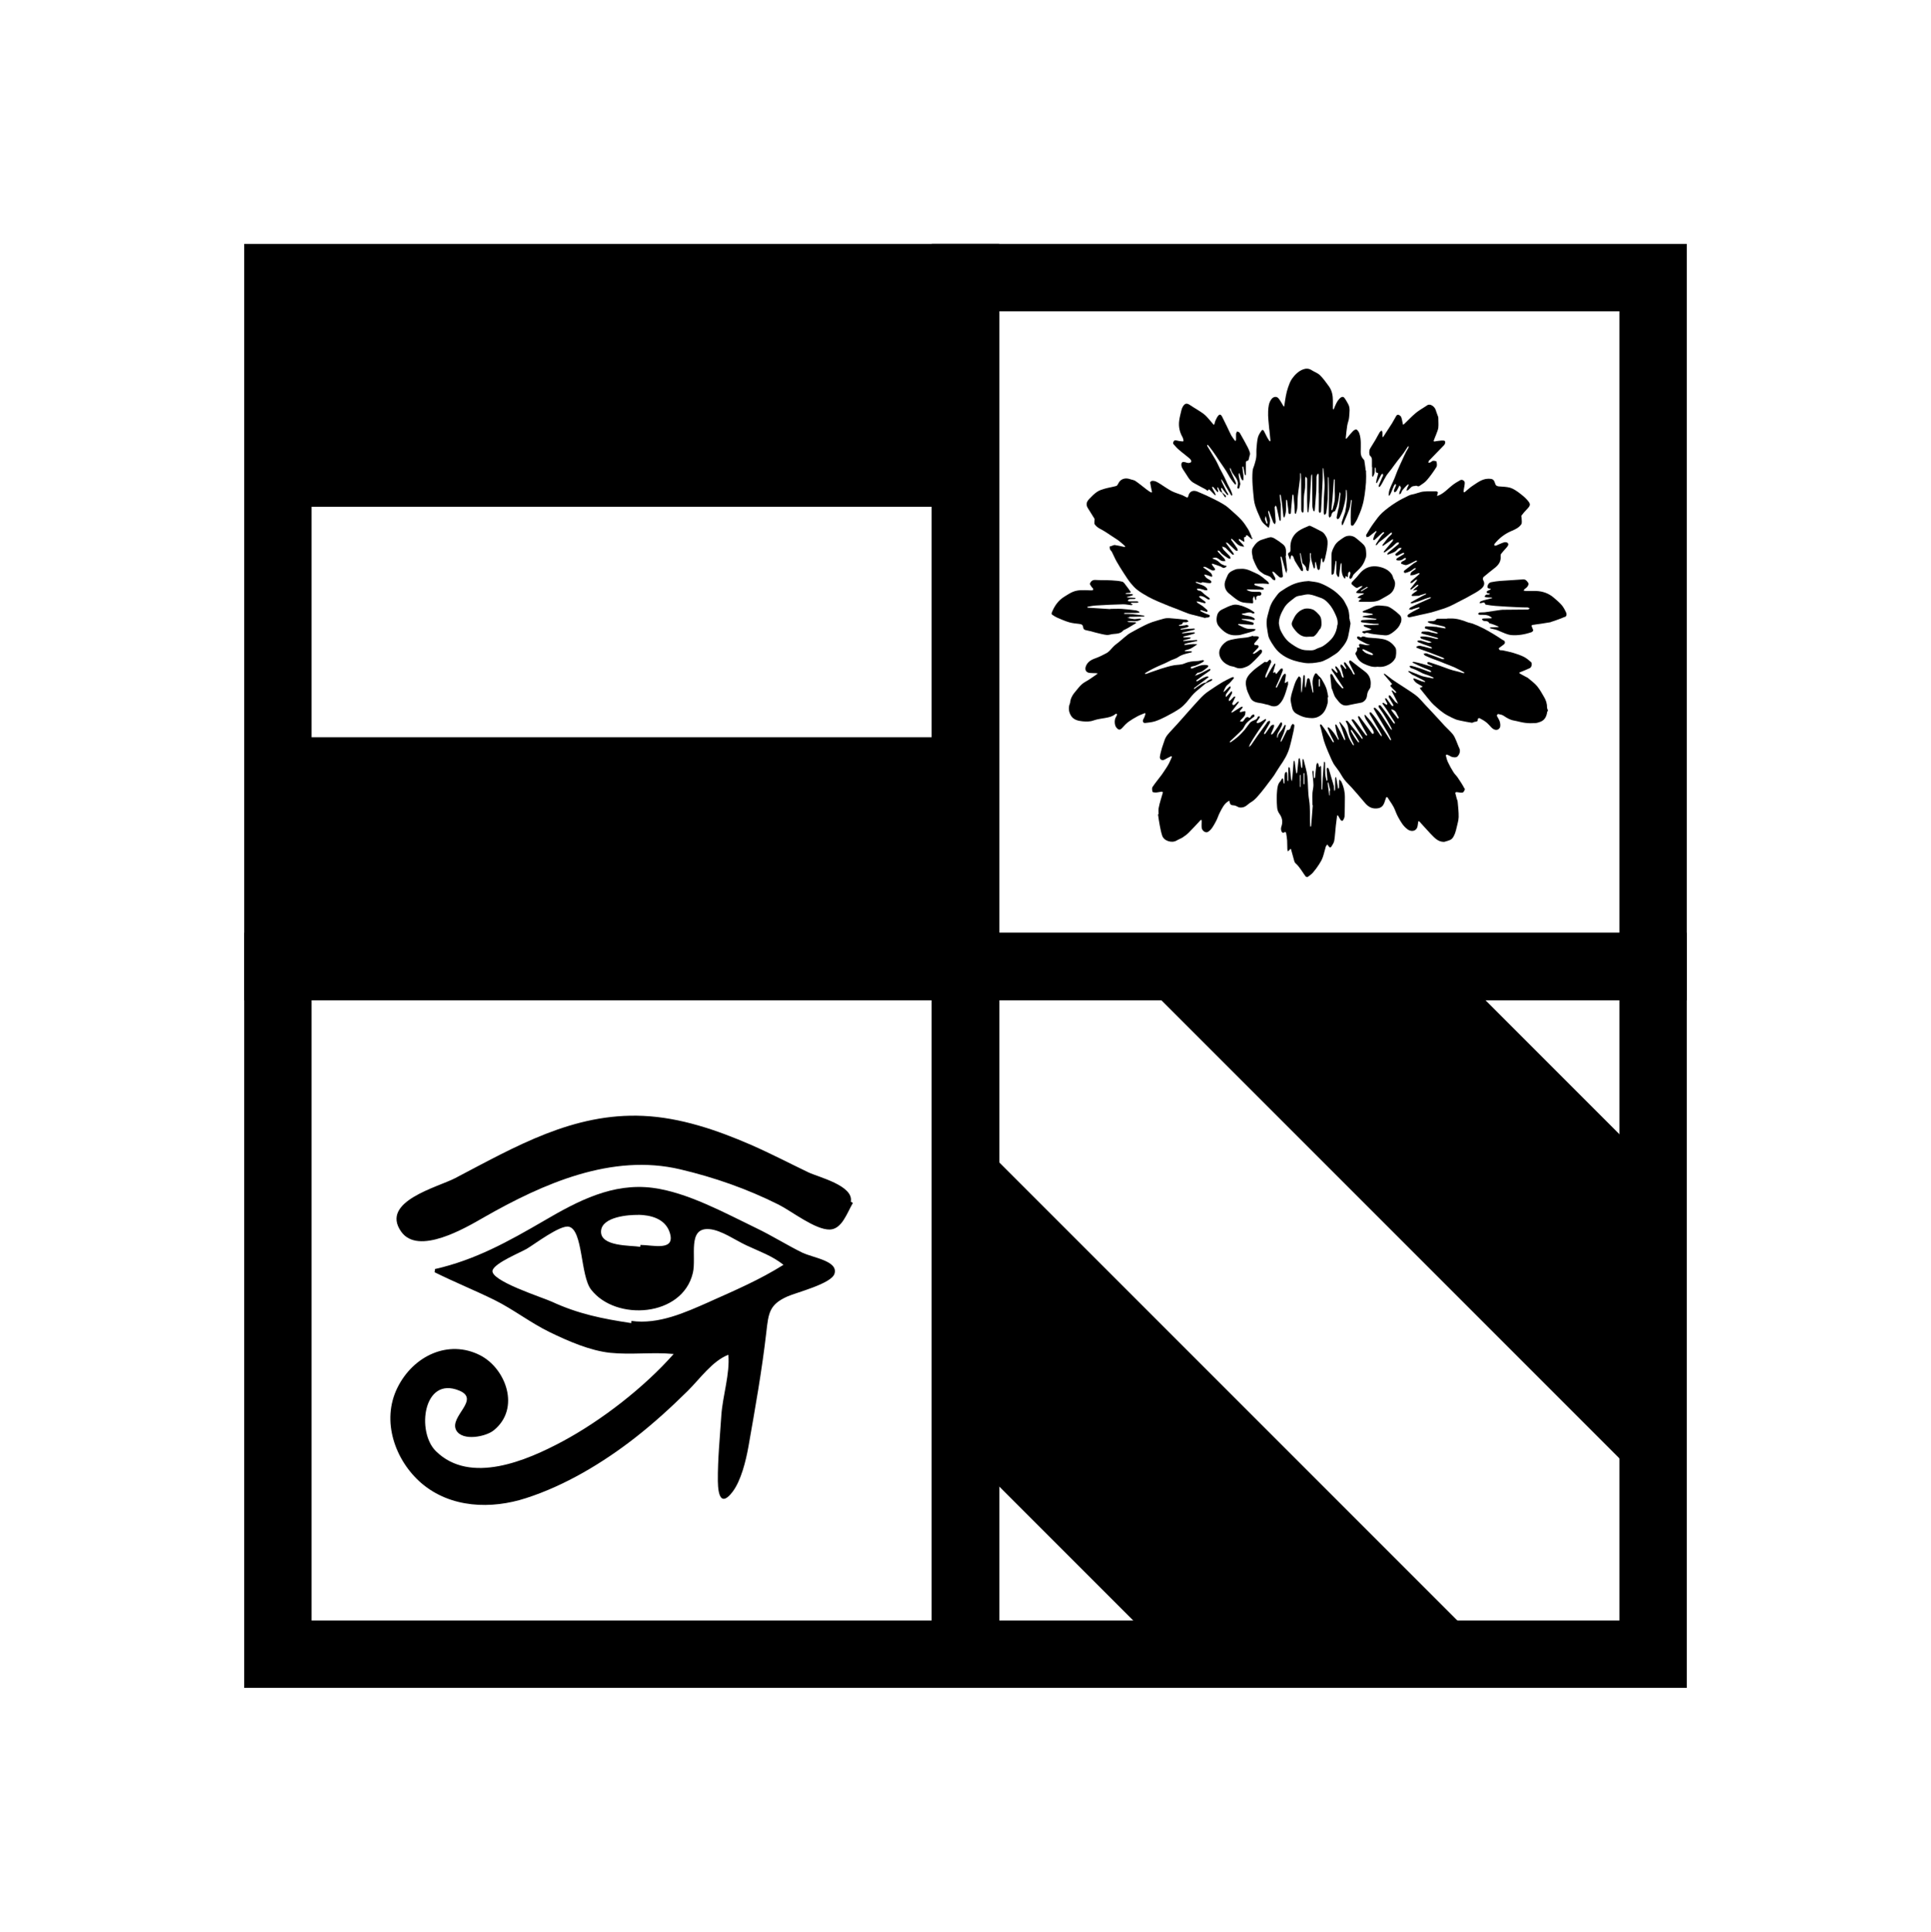 <svg viewBox="0 0 176.89 176.94" xmlns="http://www.w3.org/2000/svg" id="Layer_2"><defs><style>.cls-1,.cls-2{stroke-width:0px;}.cls-2{fill:#fff;}</style></defs><g id="Layer_1-2"><rect height="176.94" width="176.89" class="cls-2"></rect><path d="m123.61,56.66c0-.41-.05-.8-.24-1.16-.13-.24-.24-.5-.42-.7-.26-.29-.55-.57-.88-.79-.36-.24-.75-.45-1.15-.6-.33-.12-.69-.13-1.04-.19-.57.03-1.11.14-1.62.39-.34.17-.67.37-.98.59-.17.12-.3.32-.43.49-.15.2-.29.4-.39.62-.11.22-.18.46-.24.7-.08.3-.18.61-.19.92-.02.33.05.67.1,1,.03.19.06.4.15.57.14.28.31.55.49.8.44.61,1.06.97,1.76,1.2.32.1.64.17.97.22.5.07.99,0,1.48-.1.14-.03.27-.09.39-.15.19-.09.38-.18.55-.3.26-.17.55-.32.75-.54.36-.41.73-.82.84-1.39.07-.36.15-.72.2-1.09.02-.15-.09-.32-.08-.48Zm-1.1.57c-.04.39-.15.75-.38,1.09-.25.36-.58.62-.92.85-.2.13-.46.17-.67.29-.26.15-.53.1-.8.1-.38,0-.73-.13-1.05-.33-.29-.18-.59-.37-.82-.62-.23-.25-.41-.56-.56-.87-.1-.19-.11-.43-.16-.64.01-.54.23-.98.49-1.43.25-.43.65-.67,1.01-.96.14-.11.36-.14.56-.17.25-.05.52-.13.76-.09.34.05.66.19.99.3.41.13.7.44.94.76.22.3.39.65.53,1,.09.22.13.48.1.71Z" class="cls-1"></path><path d="m114.9,53.56s.07.04.11.06c.24.07.47.14.7.22.03.01.05.09.07.14-.05.01-.09.03-.14.03-.46,0-.91-.01-1.37-.02-.02,0-.04.03-.06.04.03.02.06.03.09.05.33.17.69.12,1.05.13.15,0,.22.09.19.22,0,.05-.08.12-.13.12-.22,0-.38.04-.33.32,0,.03-.03.08-.05.11-.02-.04-.04-.07-.06-.11-.03-.09-.05-.18-.07-.27-.04.07-.11.14-.12.22-.02.1.02.22.02.33,0,.04-.03.11-.04.11-.38-.04-.78-.01-1.12-.15-.38-.16-.7-.47-1.03-.73-.31-.24-.46-.58-.42-.96.03-.24.17-.48.26-.71.13-.32.44-.44.72-.55.16-.07.36-.04.54-.06.53-.03.95.24,1.41.44.41.18.71.49,1.05.76.05.04.05.13.07.2-.07-.01-.15-.02-.22-.03-.11-.01-.22-.02-.33-.02-.2,0-.41,0-.61.01-.04,0-.1-.02-.13,0-.03.02-.06.08-.05.11Z" class="cls-1"></path><path d="m117.89,52.25c-.02.09-.04.17-.06.26-.02-.07-.05-.14-.07-.21-.08-.3-.17-.6-.25-.91-.03-.12-.07-.24-.11-.37,0-.02-.02-.03-.04-.05-.02.02-.05.04-.05.06.02.17.05.35.07.52,0,.01.02.03.02.04.04.39.08.79.12,1.18,0,.04-.05.12-.08.12-.08.01-.19.02-.24-.03-.17-.14-.32-.3-.48-.45-.04-.04-.11-.04-.17-.06.01.05.02.1.04.15.07.15.16.29.23.44.02.06,0,.14-.01.21-.07-.02-.15-.02-.2-.06-.09-.07-.14-.17-.23-.24-.1-.07-.23-.11-.35-.16-.08-.03-.17-.05-.25-.1-.16-.11-.34-.22-.47-.37-.14-.16-.22-.36-.32-.55-.08-.17-.15-.35-.22-.53-.02-.06-.02-.14-.03-.2-.02-.13-.06-.26-.06-.39,0-.13.02-.28.09-.38.21-.34.46-.64.87-.75.24-.07.48-.17.72-.21.13-.02.29.05.41.12.27.16.53.34.77.54.27.22.28.54.26.87,0,.06,0,.12,0,.18,0,0-.02,0-.03,0,.05.43.09.85.14,1.28,0,.02,0,.04,0,.06Z" class="cls-1"></path><path d="m121.59,50.09c-.04.35-.13.69-.2,1.03-.03.12-.07.23-.12.34,0,.02-.05.03-.07.05-.02-.03-.05-.06-.05-.09-.01-.06-.01-.13-.03-.19,0-.04-.03-.09-.05-.13-.02.04-.04.08-.05.12-.04.29-.08.59-.12.88,0,.04-.07.08-.1.12-.04-.04-.11-.07-.12-.11-.05-.19-.09-.38-.13-.57,0-.03-.03-.06-.05-.09-.01.03-.03.07-.03.1,0,.14,0,.29-.01.43,0,.03-.04.06-.06.1-.02-.03-.06-.06-.07-.09-.11-.42-.3-.82-.24-1.28,0-.02-.03-.05-.05-.07-.02.03-.04.05-.04.08,0,.17,0,.34,0,.5,0,0,.02,0,.02,0-.05.33-.09.66-.14.99-.02.1-.06.14-.15.05-.03-.03-.07-.06-.07-.08.02-.27-.17-.42-.33-.58-.03-.03-.03-.1-.04-.15-.05-.25-.09-.5-.14-.75,0-.02-.02-.04-.03-.05-.01.02-.04.05-.03.07.02.17.05.34.07.51,0,.05.01.09.02.14.07.26.14.52.19.78.01.05-.02.11-.04.17-.05-.02-.13-.03-.15-.07-.19-.28-.38-.57-.55-.86-.07-.13-.1-.28-.16-.41-.03-.05-.1-.09-.16-.13-.03.06-.05.11-.07.17,0,.02,0,.05,0,.07-.02.06-.04.12-.07.18-.02-.06-.04-.11-.06-.17-.02-.06-.03-.11-.06-.17-.07-.14-.11-.27.09-.35.04-.02.07-.1.07-.15.01-.14,0-.29,0-.43.03-.57.28-1.04.74-1.36.29-.2.63-.34.97-.48.09-.03.23.07.35.12.12.05.24.12.36.18.18.1.38.18.55.3.13.1.22.25.3.39.17.29.15.62.11.93Z" class="cls-1"></path><path d="m125.1,51.11c-.07.27-.21.55-.38.77-.21.27-.49.49-.72.74-.07.08-.09.2-.15.29-.04.06-.11.09-.17.13-.03-.06-.08-.12-.07-.18.02-.12.08-.23.1-.35,0-.05-.05-.11-.08-.17-.05.05-.11.1-.13.16-.02.09,0,.19-.02.28,0,.04-.03.07-.05.1-.02-.02-.05-.05-.07-.07-.02-.02-.04-.05-.06-.07-.01.02-.02.05-.03.07-.03.07-.05.14-.07.21-.06-.07-.12-.14-.16-.22-.17-.34-.14-.72-.14-1.09,0-.05-.03-.1-.05-.16-.02.05-.05.1-.05.16-.04.35-.08.7-.13,1.06,0,.03-.03.07-.05.1-.03-.03-.05-.05-.08-.08-.18-.2-.11-.45-.12-.68,0-.23,0-.46,0-.69,0-.02-.02-.05-.03-.07-.01.02-.03.04-.04.07-.05.34-.1.68-.15,1.02,0,.04-.01.09-.04.12-.04.04-.09.07-.14.1-.02-.05-.05-.1-.05-.15,0-.31,0-.62,0-.92h0c0-.25,0-.5,0-.75,0-.32.14-.58.29-.86.2-.35.51-.53.82-.74.34-.24.81-.22,1.13.04.24.2.49.39.71.62.1.11.18.27.2.42.03.26.06.54,0,.79Z" class="cls-1"></path><path d="m127.67,53.07c-.05-.15-.09-.32-.17-.45-.29-.44-.76-.63-1.24-.72-.55-.1-1.07.03-1.49.41-.18.16-.32.36-.48.54-.14.16-.3.31-.44.47-.04.04-.06.14-.04.17.08.1.19.17.29.26.11.09.21.14.35.04.08-.05.18-.08.27-.11.03,0,.06,0,.09,0-.01.02-.02.05-.04.07-.14.12-.28.24-.42.36-.05.05-.1.11-.14.17.06.02.13.04.19.05.15.01.31.01.46.02.03,0,.06.02.09.03-.02.02-.04.04-.07.05-.1.05-.21.08-.31.14-.08.05-.15.12-.22.18.06.01.12.03.18.04.07.02.14.03.21.04-.05.03-.11.05-.16.09-.05.05-.09.11-.14.16.06.02.13.04.19.04.2,0,.39,0,.59,0,.44.01.87.02,1.27-.22.27-.16.56-.3.82-.48.32-.23.47-.58.49-.97,0-.13-.06-.27-.1-.41Zm-2.44.78c-.17.1-.33.2-.5.3-.02,0-.04,0-.06.01,0-.02,0-.06,0-.06.18-.12.36-.23.55-.34.01,0,.05.02.09.04-.04.03-.06.04-.09.06Z" class="cls-1"></path><path d="m128.31,57.04c-.12.37-.37.61-.65.83-.23.18-.48.35-.8.32-.43-.04-.86-.07-1.29-.15-.19-.04-.36-.14-.57-.02-.04.02-.15-.08-.23-.12.02-.02.04-.06.06-.07.24-.05.48-.09.71-.14.03,0,.06-.03.1-.04-.03-.02-.06-.04-.1-.05-.19-.07-.38-.14-.57-.22-.03-.01-.04-.06-.06-.1.04-.02.08-.04.11-.04.2,0,.39.02.59.01.21,0,.42-.02.63-.03.03,0,.06-.03.09-.05-.03-.01-.06-.03-.08-.03-.13,0-.26,0-.39,0-.37-.04-.75-.09-1.12-.14-.03,0-.06-.06-.09-.09.04-.04.08-.1.12-.11.22-.02.44-.03.66-.04h0c.19,0,.38,0,.57,0,.04,0,.07-.02.11-.04-.03-.02-.07-.04-.1-.04-.37-.05-.74-.1-1.11-.15-.03,0-.06-.03-.09-.05.03-.02.07-.05.1-.05.26-.04.52-.08.79-.12.03,0,.05-.03.07-.05-.03-.02-.05-.04-.08-.04-.26-.04-.51-.08-.77-.12-.04,0-.08-.04-.11-.06.03-.03.05-.06.09-.08.28-.12.58-.21.84-.36.41-.23.84-.11,1.25-.08.21.02.42.17.6.29.22.15.42.32.62.51.18.17.21.42.11.74Z" class="cls-1"></path><path d="m127.87,59.39c-.28-.47-.7-.77-1.23-.86-.43-.08-.88-.09-1.32-.13-.12-.01-.24-.06-.36-.09-.05-.01-.13-.02-.16,0-.11.09-.19.08-.3,0-.04-.03-.12,0-.19.02.02.06.01.14.05.18.09.08.2.14.3.19.18.1.36.19.55.28.1.04.21.05.31.07-.12.02-.23.05-.35.04-.18-.02-.35-.08-.53-.11-.14-.02-.18.1-.13.19.11.18-.02.13-.11.14-.04,0-.07.03-.11.04.02.04.04.08.04.12,0,.06-.02.12-.05.18-.04.08-.12.15-.12.22,0,.07.07.14.1.22.13.34.4.58.71.72.38.18.79.33,1.22.26.39.05.73-.03,1.05-.21.25-.14.45-.32.58-.58.08-.15.12-.75.03-.9Zm-2.1.6s-.1.01-.15,0c-.18-.06-.37-.11-.53-.2-.11-.06-.19-.16-.29-.25,0,0,0-.06.01-.06.04,0,.09-.01.12,0,.24.11.48.22.71.33.05.03.1.07.14.11,0,.02-.01.04-.02.06Z" class="cls-1"></path><path d="m125.56,62.88c-.03.16-.17.3-.24.46-.06.14-.09.3-.11.46-.03.25-.27.51-.52.56-.44.08-.87.17-1.3.26-.52.05-.73-.33-1-.66-.23-.28-.26-.63-.41-.93,0-.02-.01-.03-.01-.05-.04-.37-.08-.73-.11-1.1,0-.06.03-.12.05-.17.05.03.12.06.15.1.12.2.21.42.35.61.16.22.35.41.53.61.02.02.09,0,.14,0-.02-.03-.03-.07-.05-.09-.21-.32-.42-.64-.63-.96-.12-.19-.26-.37-.38-.56-.03-.05-.03-.12-.04-.19.05.02.1.03.14.07.1.09.19.19.29.29.02.02.06.03.09.05,0-.04.03-.08.02-.11-.05-.12-.12-.22-.18-.34-.02-.05-.01-.11-.02-.17.04.02.09.02.12.05.22.22.38.48.44.79.02.08.09.14.13.21,0,0,.06,0,.06,0,0-.03.02-.07,0-.11-.07-.26-.14-.52-.21-.77-.01-.05-.07-.1-.07-.15,0-.06.02-.13.03-.19.05.03.12.05.16.09.09.1.17.22.26.32.01.01.05,0,.07.01,0-.03.01-.08,0-.1-.06-.12-.13-.22-.18-.34-.02-.05,0-.11-.01-.17.05.01.11.01.14.04.18.23.36.47.53.71.07.1.1.22.16.31.02.04.09.05.14.07,0-.04,0-.09-.02-.12-.16-.33-.33-.66-.48-.99-.02-.04,0-.14.02-.16.03-.03.13-.02.16.01.41.32.82.65,1.24.96.48.35.62.83.53,1.39Z" class="cls-1"></path><path d="m121.68,63.85c-.06-.27-.09-.54-.18-.8-.11-.3-.27-.58-.44-.86-.09-.15-.27-.26-.37-.41-.08-.13-.17-.15-.24-.04-.17.27-.23.57-.21.89.02.25.05.5.07.76,0,.02-.02.05-.03.07-.01-.02-.03-.04-.04-.07-.09-.39-.18-.78-.27-1.17-.01-.04-.07-.09-.11-.1-.03,0-.1.04-.11.08-.05.22-.09.44-.13.66-.01.05-.02.1-.04.15-.01-.05-.04-.11-.04-.16,0-.31,0-.62-.01-.92,0-.04-.05-.08-.07-.12-.02.03-.05.06-.06.1-.05.44-.09.88-.13,1.32,0,.08-.03.15-.05.23-.01-.08-.03-.16-.03-.24,0-.35,0-.71-.02-1.06,0-.07-.08-.13-.13-.19-.01-.01-.06-.02-.07-.01-.09.14-.19.27-.26.42-.08.18-.14.36-.2.55-.1.34-.23.68-.27,1.03-.03.25.05.51.1.77.05.28.19.52.44.65.27.15.56.29.85.34.37.06.76.11,1.13-.07.54-.26.73-.73.86-1.26.04-.17,0-.35,0-.53.02,0,.04,0,.07-.01Zm-.78-1.01s-.03.05-.05.07c-.02-.03-.04-.05-.04-.08,0-.1,0-.19,0-.29h0c0-.09,0-.19,0-.28,0-.03.03-.06.05-.09.02.03.05.05.05.08,0,.19,0,.39,0,.58Z" class="cls-1"></path><path d="m117.97,62.76c-.05.22-.13.44-.19.65-.13.41-.29.81-.62,1.12-.21.2-.55.21-.82.09-.17-.08-.37-.09-.55-.15-.37-.11-.8-.07-1.1-.35-.14-.13-.21-.35-.3-.53-.07-.15-.14-.3-.18-.46-.04-.15-.06-.32-.09-.47-.03-.55.31-.9.66-1.22.32-.29.69-.53,1.04-.79.02-.02.06-.03.08-.03.16.09.23-.02.32-.13.03-.04.1-.05.15-.07.03.08.1.17.08.23-.16.39-.34.77-.5,1.16-.03.07-.02.14-.03.22,0,.02.02.03.04.05.02-.02.05-.03.06-.05.08-.15.15-.31.24-.45.11-.2.23-.39.35-.58.04-.07.09-.14.14-.2.01-.02.03-.02.05-.03.01.03.04.06.03.08-.05.19-.11.38-.16.57-.02.05-.03.1-.04.16,0,.02.03.04.05.06.16-.17.16,0,.19.09,0,0,.06,0,.08-.03.12-.15.24-.3.37-.44.03-.03.11-.02.17-.03,0,.06.03.13.02.18-.1.26-.2.53-.31.79-.09.22-.2.44-.3.66-.02.04-.01.1-.02.14.04-.02.09-.03.1-.06.15-.29.29-.58.43-.87.05-.11.11-.22.2-.3.12-.12.19-.04.18.1-.02.19-.06.38-.09.58,0,.03,0,.07,0,.11.02,0,.05,0,.07-.02.07-.04.14-.09.21-.14,0,.13.03.26,0,.38Z" class="cls-1"></path><path d="m115.58,59.8c-.22.25-.44.49-.67.71-.2.19-.41.42-.66.53-.34.15-.7.27-1.09.08-.15-.08-.35-.08-.51-.14-.36-.15-.67-.36-.85-.73-.31-.62.08-1.16.52-1.47.23-.16.55-.2.84-.26.34-.07.69-.08,1.04-.13.2-.03.39-.1.58-.16,0,.02,0,.03.01.05.13,0,.26-.01.39,0,.14.02.17.11.09.22-.1.13-.22.25-.33.38-.03.04-.06.11-.05.15.01.03.09.05.14.06.05.01.1,0,.15,0,.04.01.1.04.11.08.01.04,0,.12-.03.15-.14.15-.29.3-.43.45-.03.03-.05.06-.07.1.05,0,.11.02.15,0,.16-.1.32-.2.46-.32.1-.09.18-.06.22.02.03.05.02.17-.02.21Z" class="cls-1"></path><path d="m115.05,57.64c-.06.05-.12.14-.19.16-.41.13-.81.24-1.22.35-.15.04-.3.03-.46.04-.65.02-1.09-.32-1.49-.78-.26-.29-.28-.63-.21-.98.05-.27.21-.48.46-.6.33-.16.65-.33,1-.42.2-.06.45-.02.66.04.24.06.48.16.71.27.2.09.38.22.57.34.02.02.03.06.05.09-.03.01-.07.03-.1.04-.03,0-.06.01-.08,0-.31-.22-.61,0-.92.01-.03,0-.07.03-.1.05.03.02.07.04.1.05.35.13.75.09,1.06.33.03.02.04.07.07.11-.04.02-.08.05-.12.05-.12-.02-.23-.06-.35-.07-.24-.02-.48-.02-.72-.03-.01,0-.02.02-.03.03.02.01.03.03.05.04.17.04.33.07.5.12.17.04.34.09.51.15.03.01.06.08.05.11-.01.04-.06.1-.1.09-.29-.01-.59-.03-.88-.05-.13,0-.26-.03-.39-.03-.03,0-.05.03-.08.04.02.02.04.04.06.05.24.11.48.26.74.33.21.06.44.02.67.04.06,0,.12.03.19.05Z" class="cls-1"></path><path d="m110.98,62.35c-.18.09-.37.17-.55.26-.09.08-.18.15-.27.23-.27.23-.56.45-.81.7-.24.25-.44.54-.67.8-.19.21-.39.41-.62.57-.41.27-.84.51-1.27.73-.31.16-.63.31-.96.42-.29.09-.61.13-.92.16-.2.02-.27-.17-.17-.35.08-.13.13-.28.18-.43.01-.04-.01-.09-.02-.13-.03.01-.07.03-.11.04-.21.09-.42.16-.61.27-.28.15-.55.31-.8.49-.2.15-.37.33-.54.52-.23.26-.36.27-.58,0-.17-.21-.19-.68-.05-.92.05-.08.08-.16.12-.25,0-.02-.01-.07-.02-.07-.04,0-.11-.01-.13.01-.25.22-.55.29-.87.35-.38.07-.77.11-1.14.24-.33.12-.66.11-.99.08-.43-.04-.87-.14-1.1-.57-.18-.33-.22-.68-.08-1.04,0-.03.03-.05.03-.08.03-.45.27-.8.56-1.13.17-.2.33-.42.53-.59.21-.18.47-.29.7-.45.19-.13.38-.26.57-.39.01,0,.02-.03.04-.04.04-.03.09-.06.14-.09-.06-.01-.12-.03-.19-.03-.18-.01-.35,0-.53-.02-.38-.03-.51-.31-.36-.66.2-.45.59-.59,1-.74.29-.11.57-.26.84-.4.26-.13.43-.36.62-.57.16-.18.38-.32.57-.48.26-.22.52-.45.79-.66.17-.13.36-.22.55-.33.33-.18.66-.36.99-.52.23-.11.46-.22.7-.3.36-.12.72-.22,1.08-.32.16-.04.33-.05.5-.04.53.04,1.05.09,1.57.15.06,0,.12.09.18.14-.06.03-.12.07-.18.08-.08.02-.16,0-.24,0-.04,0-.11.02-.11.04-.03.17-.16.19-.29.2-.02,0-.05.03-.07.05.03.02.05.05.08.05.17-.02.33-.03.5-.06.05,0,.1-.05.15-.03.07.02.13.06.19.1-.06.04-.11.1-.17.12-.18.05-.37.09-.56.13-.02,0-.03.03-.04.05.02.01.04.04.05.03.16-.02.32-.05.49-.06.24-.02.48-.03.72-.04.02,0,.04.04.06.06-.02.02-.05.04-.07.05-.35.09-.71.17-1.06.26-.02,0-.04.03-.06.04.02.01.05.03.07.03.21-.02.42-.05.63-.07.14-.01.29-.02.43-.02.02,0,.04.03.06.05-.02.02-.03.05-.05.06-.17.05-.33.1-.5.15-.16.04-.32.08-.48.12-.02,0-.03.03-.04.05.03.01.06.03.09.03.16,0,.33,0,.49,0,.04,0,.09.03.13.05-.04.02-.08.05-.12.07-.19.05-.38.1-.57.15-.01,0-.02.02-.03.03.01,0,.03.03.04.03.1,0,.2-.01.31-.02.3-.02.59-.05.89-.07.02,0,.05.03.07.05-.02.02-.05.05-.07.05-.24.05-.47.1-.71.15-.13.03-.25.07-.38.11-.02,0-.03.03-.05.04.02.02.04.05.06.05.25-.02.5-.05.75-.08,0,0,0,0,.01,0,.13,0,.25,0,.38.01-.07.05-.13.11-.2.15-.14.09-.27.19-.42.26-.15.07-.31.1-.46.15-.03.01-.06.03-.09.05.03.01.06.04.09.04.17,0,.33,0,.5,0,.04,0,.07.04.11.06-.03.02-.07.04-.1.05-.41.1-.83.18-1.19.43-.18.13-.41.18-.61.27-.19.09-.38.19-.57.28-.24.11-.48.2-.71.31-.2.09-.39.19-.59.29-.17.09-.33.19-.5.29-.03.02-.05.04-.07.07.03.01.07.03.1.03.14-.04.28-.1.42-.15.31-.11.62-.22.93-.32.22-.07.45-.14.67-.2.19-.05.38-.1.57-.13.31-.05.66-.03.94-.16.38-.17.75-.21,1.15-.22.18,0,.35-.06.52-.09.04,0,.08.02.13.04-.02.04-.04.09-.07.11-.1.07-.21.13-.32.18-.14.07-.29.14-.43.19-.09.03-.2.04-.3.07-.04.01-.09.04-.1.07-.01.03,0,.09.03.1.03.02.09.02.13,0,.41-.16.81-.36,1.28-.31.06,0,.12.05.18.07-.03.06-.05.13-.1.16-.26.2-.51.44-.86.48-.04,0-.07.04-.1.07-.06.07-.12.14-.18.2.07-.02.14-.05.21-.07.15-.07.31-.13.46-.21.2-.1.4-.21.6-.31.05-.02.1-.02.16-.02-.02.05-.02.11-.05.14-.2.15-.4.28-.6.42-.22.16-.43.32-.65.48-.01,0,0,.04-.01.06.04,0,.1.02.13,0,.15-.08.28-.18.43-.25.13-.07.27-.13.41-.17.05-.02.12.02.18.04-.03.03-.07.07-.1.09-.41.31-.82.61-1.23.92-.02.02-.03.05-.04.07.03,0,.08.02.1,0,.07-.05.13-.12.2-.16.26-.16.49-.37.81-.4.07-.07.14-.15.22-.2.09-.06.19-.09.28-.12.02,0,.06,0,.08.02,0,0,0,.06-.01.07Z" class="cls-1"></path><path d="m118.57,66.4c0,.18-.04.36-.07.54,0,.03-.02.06-.02.09-.11.48-.21.96-.35,1.44-.18.64-.52,1.19-.9,1.73-.19.27-.34.55-.52.82-.14.21-.3.4-.45.6-.23.31-.46.62-.7.91-.29.34-.56.71-.95.94-.27.15-.45.42-.78.48-.18.03-.31.03-.46-.06-.1-.06-.22-.11-.33-.12-.28-.01-.37-.08-.4-.34,0-.03-.03-.06-.04-.09-.03.02-.05.04-.08.05-.39.24-.57.64-.77,1.02-.15.28-.23.6-.39.87-.19.34-.36.7-.71.92-.2.12-.54-.1-.57-.39-.02-.19,0-.39,0-.59,0-.05-.02-.1-.03-.14-.03.02-.08.04-.1.07-.35.37-.69.75-1.05,1.11-.17.17-.36.31-.56.44-.17.11-.38.18-.56.29-.44.26-1.17.03-1.32-.46-.1-.3-.16-.62-.22-.93-.07-.34-.11-.68-.16-1.02.02,0,.03,0,.05,0,0-.17-.02-.35,0-.52.05-.27.12-.54.2-.81.06-.22.14-.45.2-.67,0-.01-.07-.07-.1-.07-.18.02-.36.07-.55.08-.1,0-.29-.02-.3-.06-.04-.15-.07-.35,0-.45.26-.39.56-.74.84-1.12.15-.2.27-.41.41-.61.09-.14.18-.28.25-.42.1-.19.18-.39.27-.59,0-.02,0-.06-.01-.06-.03,0-.07-.02-.09,0-.19.09-.38.19-.56.29-.23.13-.47,0-.44-.25.04-.28.12-.56.2-.84.07-.23.16-.45.23-.68.12-.37.39-.64.64-.91.33-.35.66-.72.98-1.08.38-.42.74-.85,1.12-1.26.29-.32.58-.65.9-.94.3-.26.64-.46.97-.69.23-.15.46-.3.7-.44.23-.13.47-.25.71-.37.09-.05.19-.08.28-.1,0,0,.07.1.05.11-.18.21-.35.43-.57.6-.21.16-.27.39-.37.6,0,.01,0,.03,0,.05.02,0,.05-.01.07-.03.15-.14.29-.29.44-.43.03-.03.08-.03.12-.05,0,.05.02.12,0,.16-.11.17-.24.32-.36.49-.04.06-.07.13-.08.2,0,.05.03.1.05.15.02-.04.04-.09.08-.12.13-.14.26-.28.39-.42,0,0,.06.02.06.03,0,.05.01.11,0,.15-.09.18-.2.36-.29.54-.02.05.01.12.02.18.05-.03.11-.06.15-.1.1-.1.19-.21.3-.31.02-.02.09,0,.13,0-.01.03-.02.07-.04.1-.08.18-.17.35-.25.53-.01.03.03.12.06.13.05.02.12,0,.16-.03.09-.08.17-.17.26-.25.03-.02.08-.02.12-.03,0,.04,0,.08-.03.11-.2.27-.41.53-.61.79-.02.03-.03.07-.05.1.04,0,.09,0,.12-.02.26-.16.51-.33.77-.48.04-.03.11-.02.16-.03-.02.05-.02.1-.05.14-.06.08-.13.14-.19.22-.02.03-.02.08-.03.13.04,0,.08,0,.11,0,.11-.03.22-.06.34-.08.02,0,.07.02.07.03-.02.12,0,.27-.07.37-.09.15-.23.26-.34.39-.04.04-.06.1-.09.15.09,0,.21.03.26,0,.11-.09.17-.24.27-.34.05-.05.18-.08.22-.05.13.1.19.07.25-.07.03-.07.12-.13.19-.17.02-.02.1,0,.12.04.02.04.03.12,0,.14-.12.1-.25.18-.36.28-.14.12-.29.24-.41.39-.13.17-.2.39-.34.54-.35.37-.74.7-1.1,1.05-.02.02-.03.05-.05.08.04,0,.09.02.12,0,.22-.16.44-.31.64-.49.23-.2.44-.43.64-.66.16-.19.29-.41.45-.6.07-.09.18-.15.28-.2.17-.08.38-.11.44-.34,0-.04.09-.06.14-.08.01,0,.06.05.06.06-.01.05-.04.1-.07.14-.08.12-.16.23-.24.35,0,0,.05.08.07.08.09-.01.18-.03.26-.07.15-.08.29-.18.43-.27.03-.02.07-.03.11-.04,0,.05,0,.11-.02.15-.11.16-.24.31-.35.47-.2.29-.4.57-.59.87-.18.27-.35.55-.51.83-.04.07-.06.17-.09.25.07-.06.15-.11.2-.18.2-.28.39-.58.59-.86.27-.38.56-.76.83-1.14.03-.04.05-.11.09-.14.06-.04.13-.06.2-.09,0,.06.04.14.02.18-.17.31-.35.62-.53.93-.02.04,0,.09,0,.14.03-.02.08-.03.1-.06.16-.23.32-.46.48-.68.03-.04.08-.09.13-.11.05-.02.12-.02.18-.03,0,.07.02.14,0,.2-.08.22-.18.42-.27.64,0,.02.02.04.03.06.04-.02.1-.03.13-.06.16-.21.32-.43.47-.65.08-.12.15-.25.23-.36.02-.03.06-.04.1-.06.02.04.04.07.05.11.03.18-.08.3-.15.46-.11.26-.34.48-.3.79,0,.03.02.05.02.07.01-.02.04-.03.04-.05,0-.31.25-.48.4-.71.08-.12.14-.25.21-.37.02-.03.05-.05.07-.07.02.03.06.06.05.09-.04.19-.09.39-.15.58-.05.16-.12.31-.19.47-.04.09-.08.18-.11.28-.01.05,0,.11,0,.17.03-.03.06-.07.08-.11.16-.31.31-.63.47-.94.01-.02.03-.06.05-.06.34.03.26-.31.4-.46.03-.04.09-.1.1-.1.05.03.14.09.14.14Z" class="cls-1"></path><path d="m122.78,71.5s-.05-.07-.07-.11c-.02.05-.04.09-.04.14,0,.21,0,.41-.01.62,0,.03-.03.06-.05.09-.02-.02-.04-.04-.04-.06-.05-.29-.1-.59-.15-.88,0-.05-.04-.1-.06-.15-.02.05-.05.1-.05.15,0,.34,0,.68-.01,1.02,0,.05-.03.1-.04.15-.02-.05-.04-.1-.05-.15-.02-.12,0-.24-.03-.35-.05-.22-.13-.43-.19-.64-.09-.31-.18-.63-.28-.94-.01-.03-.09-.05-.14-.07-.01.05-.04.1-.04.14.02.33.05.67.07,1,0,.02-.03.04-.05.06-.01-.02-.04-.03-.04-.05-.04-.2-.1-.39-.11-.59-.02-.34-.01-.68-.02-1.02,0-.03-.03-.07-.05-.1-.02.03-.05.06-.05.09-.04.48-.08.96-.11,1.44-.02.32-.03.64-.04.96,0,.03-.03.07-.04.1-.01-.03-.03-.07-.03-.1,0-.29,0-.59-.02-.88,0-.38-.01-.75-.02-1.13,0-.04-.03-.07-.04-.11-.02.03-.05.06-.07.09-.02.02-.03.04-.05.06-.02-.03-.04-.05-.05-.08,0-.05,0-.1-.01-.14-.03-.07-.07-.14-.1-.21-.04.07-.1.13-.11.2-.05.38-.08.76-.12,1.14,0,.04-.04.07-.07.11-.02-.04-.05-.08-.05-.12-.01-.17-.01-.34-.02-.52,0-.03-.03-.06-.05-.09-.02.03-.04.06-.05.09,0,.03,0,.07,0,.11.03.38.08.75.09,1.13,0,.24-.07.48-.09.72-.02.38,0,.75,0,1.13.01,0,.02,0,.03,0-.05.63-.1,1.26-.15,1.89,0,.03-.03.06-.04.1-.02-.03-.05-.07-.05-.1-.05-.8.03-1.59-.1-2.39-.12-.71-.08-1.44-.16-2.16-.06-.5-.22-.99-.34-1.49,0-.03-.04-.07-.06-.1-.02.04-.04.07-.04.11-.01.21-.01.43-.02.64,0,.04-.04.08-.05.12-.02-.03-.04-.07-.05-.11-.04-.24-.08-.49-.12-.73,0-.04-.04-.07-.06-.1-.02.04-.06.07-.06.11-.05.4-.09.8-.13,1.2,0,.04-.03.08-.05.12-.02-.04-.04-.08-.05-.12-.05-.33-.09-.65-.13-.98,0-.03-.03-.06-.05-.09-.02.03-.05.07-.05.1-.04.51-.08,1.02-.12,1.53,0,.09-.04.17-.06.26-.02-.08-.04-.16-.05-.25-.04-.31-.07-.63-.11-.94,0-.04-.06-.08-.09-.12-.02.05-.05.1-.05.15,0,.35,0,.7-.01,1.05,0,.04-.03.08-.04.12-.02-.04-.04-.08-.04-.12,0-.21,0-.42-.02-.63,0-.05-.05-.09-.07-.13-.05.04-.12.07-.13.12-.03.1-.03.21-.04.32,0,.19,0,.38-.01.57,0,.03-.02.06-.03.09-.02-.03-.04-.05-.05-.09-.01-.11-.02-.21-.03-.32,0-.03-.03-.06-.05-.09-.03.02-.06.02-.08.05-.05.07-.07.16-.13.22-.24.24-.27.57-.3.86-.05.5-.04,1.01,0,1.51.01.2.08.43.2.59.29.39.34.79.18,1.23-.03.1-.03.23,0,.33.06.21.17.24.34.13.02,0,.09.03.1.05.04.24.08.48.1.72.02.27,0,.54.02.81,0,.07.04.13.05.19.06-.05.12-.1.18-.16.01-.01,0-.05.02-.05.03,0,.08-.01.08,0,.09.31.17.63.26.94.03.12.06.26.14.34.39.34.63.8.93,1.21.04.05.16.09.19.07.17-.12.34-.24.48-.39.21-.24.41-.51.58-.78.14-.21.26-.43.34-.66.11-.31.17-.63.27-.95.02-.07.09-.13.14-.2.03.04.07.09.1.13.08.13.18.2.28.05.11-.17.23-.35.26-.55.07-.44.09-.9.14-1.35.03-.29.07-.59.11-.88,0-.03.04-.06.06-.09.02.03.04.06.06.09.08.13.15.28.24.4.03.03.17.03.18.01.07-.12.14-.25.15-.38.02-.58.03-1.17.03-1.75,0-.52-.12-1.03-.36-1.5Zm-3.65.04c0,.17,0,.33,0,.5,0,.02-.02.04-.03.06-.01-.02-.03-.04-.03-.05,0-.34,0-.69,0-1.03,0-.02.02-.04.04-.06.01.02.03.05.03.07,0,.17,0,.34,0,.51h0Zm.36.25s-.03.05-.04.07c-.02-.03-.04-.05-.04-.08,0-.31,0-.61,0-.92,0-.02.02-.05.03-.07.02.02.05.05.05.07,0,.15,0,.31,0,.46h0c0,.15,0,.31,0,.46Zm2.32,1.01s-.02.05-.03.08c-.01-.03-.03-.05-.03-.08,0-.07,0-.15-.02-.22-.03-.27-.07-.53-.1-.8,0-.05.02-.1.03-.16.02.05.04.09.05.14.05.22.1.43.15.65-.02,0-.03,0-.05.01,0,.13,0,.25,0,.38Z" class="cls-1"></path><path d="m134.15,72.22c-.18-.36-.41-.69-.63-1.02-.11-.16-.26-.29-.36-.45-.19-.3-.36-.6-.51-.92-.09-.18-.14-.38-.19-.58-.03-.13.05-.15.15-.11.1.04.19.09.28.14.2.11.51.12.62.01.21-.21.29-.52.17-.76-.11-.22-.18-.46-.28-.68-.09-.21-.18-.43-.32-.6-.22-.27-.49-.51-.73-.76-.34-.36-.66-.73-1-1.09-.26-.28-.52-.55-.78-.83-.23-.25-.45-.51-.7-.74-.21-.19-.46-.35-.69-.51-.31-.21-.64-.42-.95-.62-.23-.15-.46-.29-.68-.45-.23-.17-.45-.35-.68-.52-.02-.02-.06-.01-.1-.01,0,.03,0,.06.03.08.23.27.46.53.68.8.02.02.03.05.05.07-.03.02-.07.03-.09.05-.03.03-.09.09-.08.1.08.1.17.2.26.29.08.08.17.15.24.23.03.03.02.09.03.14-.04-.01-.08-.02-.11-.04-.07-.06-.14-.13-.22-.19-.02-.01-.05-.01-.07-.02,0,.02,0,.05,0,.06.15.3.31.6.46.91.04.08.08.17.12.26-.09-.06-.18-.12-.27-.18,0,0,0,0,0-.01-.14-.18-.28-.36-.43-.54-.03-.03-.09-.03-.14-.04,0,.06-.02.14,0,.18.12.22.27.44.39.66.02.04,0,.11,0,.16-.05-.03-.12-.04-.15-.08-.16-.2-.3-.41-.45-.61-.02-.03-.07-.04-.11-.06,0,.05-.03.1-.01.14.05.11.12.22.17.33.02.04,0,.1,0,.15-.04-.01-.08-.02-.12-.04-.07-.04-.14-.1-.21-.14-.02-.01-.06,0-.09,0,0,.03,0,.07.01.09.15.22.31.43.46.66.22.34.43.68.64,1.02.02.03,0,.1,0,.14-.03-.02-.08-.03-.1-.06-.19-.26-.37-.52-.56-.78-.2-.28-.41-.55-.62-.82-.03-.03-.12-.02-.18-.03,0,.06-.02.13,0,.17.12.18.25.35.37.53.14.22.27.43.4.66.13.23.26.47.38.71.03.06.05.13.07.2-.06-.05-.11-.09-.17-.14-.01-.01-.01-.03-.02-.05-.18-.27-.36-.55-.54-.82-.14-.21-.26-.43-.42-.62-.11-.15-.26-.27-.39-.4-.02-.02-.08-.01-.12,0-.01,0-.03.05-.02.07.09.17.19.34.28.5.2.34.4.67.6,1.01.14.25.29.5.43.75.1.18.19.36.27.54.01.03,0,.07-.01.1-.03-.02-.06-.03-.08-.06-.09-.14-.17-.28-.26-.41-.34-.52-.68-1.03-1.03-1.54-.13-.18-.27-.35-.42-.52-.03-.03-.09-.03-.14-.04,0,.06-.02.13,0,.17.19.33.38.66.57.99.17.29.34.58.5.88.03.05.01.13.01.19-.03-.04-.06-.08-.09-.12-.01-.02-.03-.03-.04-.05-.14-.2-.27-.41-.41-.61-.14-.2-.27-.39-.41-.58-.17-.21-.35-.41-.53-.61-.01-.02-.05-.04-.05-.03-.02.02-.05.05-.04.06.04.12.07.25.14.36.17.28.37.55.55.82.07.1.12.22.16.33.02.05-.02.11-.02.17-.05,0-.11,0-.14-.03-.12-.15-.22-.3-.33-.45-.27-.36-.53-.73-.81-1.09-.02-.03-.07-.04-.11-.06,0,.05-.03.1-.02.14.07.16.14.33.22.48.19.35.39.7.58,1.06.02.04.02.08.03.12-.05-.02-.12-.03-.15-.07-.2-.26-.4-.53-.6-.8-.15-.2-.3-.39-.47-.58-.03-.04-.12-.03-.19-.04,0,.03-.02.07,0,.09.06.11.13.21.2.32.19.3.38.6.57.91.07.11.14.22.2.33.02.04.02.1.03.15-.04-.02-.08-.03-.11-.07-.06-.07-.1-.15-.16-.22-.27-.32-.53-.64-.8-.97-.1-.12-.19-.26-.3-.38-.03-.03-.11-.03-.17-.04,0,.04,0,.1.02.13.19.28.2.6.26.92.03.18.1.36.17.53.08.2.18.38.27.58.01.03,0,.07,0,.1-.03-.02-.07-.02-.08-.05-.11-.19-.24-.37-.33-.56-.14-.29-.22-.61-.37-.89-.12-.22-.31-.41-.47-.62-.01-.01-.04-.01-.06-.02,0,.02-.02.04,0,.05.07.19.15.38.22.57.07.19.13.38.19.56.02.06.04.11.06.17.02.08.05.16.06.25,0,.02-.02.04-.04.06-.02-.01-.04-.02-.05-.04-.12-.24-.23-.48-.35-.71-.12-.22-.24-.43-.36-.64-.01-.02-.05-.04-.07-.05-.02.02-.05.05-.05.07.05.28.1.56.17.83.04.15.11.3.16.45,0,.02-.02.05-.03.07-.01-.02-.03-.03-.04-.05-.23-.39-.47-.77-.82-1.07-.03-.02-.07-.03-.1-.05,0,.04-.03.09-.02.12.09.22.18.43.28.64.08.17.18.34.26.52.02.03,0,.09-.01.13-.03-.02-.06-.04-.08-.07-.07-.1-.13-.22-.19-.32-.14-.21-.27-.43-.41-.64-.14-.2-.27-.4-.42-.59-.02-.03-.07-.03-.1-.05-.02.04-.05.08-.04.11.02.1.06.21.09.31.09.35.16.71.26,1.06.07.24.17.48.26.72.1.24.2.49.31.73.1.22.19.45.31.66.15.25.34.46.5.7.18.26.32.55.51.79.21.27.47.5.7.76.34.39.69.78,1.02,1.18.31.38.62.72,1.19.69.49-.02.68-.26.81-.73.03-.1.07-.2.11-.3,0-.01.09-.01.1,0,.07.09.12.19.19.29.13.2.27.39.38.6.15.29.24.61.4.9.24.43.47.86.89,1.16.29.21.71.19.86-.15.07-.16.07-.34.1-.51,0-.03.02-.07.04-.1.03.02.07.02.09.05.35.38.69.78,1.05,1.15.33.33.64.71,1.2.7.17-.05.35-.09.51-.16.28-.11.39-.38.49-.63.06-.16.1-.33.14-.5.07-.33.18-.65.19-.98.01-.46-.05-.93-.09-1.4,0-.09-.05-.18-.08-.27-.05-.18-.1-.36-.14-.54,0-.02.06-.08.09-.08.2.01.41.08.59.04.09-.02.23-.28.19-.36Zm-9.67-4.22s-.05-.01-.07-.03c-.11-.15-.23-.29-.33-.45-.11-.17-.21-.35-.31-.53-.02-.04-.02-.1-.03-.15.04.02.09.03.11.06.1.14.2.28.29.42.12.18.22.37.33.56.01.02.02.04.03.07,0,.02-.02.05-.03.05Zm3.6-2.17s-.05-.03-.06-.05c-.18-.23-.36-.45-.53-.68-.03-.04-.02-.1-.02-.15.04.02.08.05.12.06.32.09.35.42.51.64.02.02.02.06.03.1-.02.02-.03.05-.05.07Z" class="cls-1"></path><path d="m141.75,65.14c-.06.4-.18.78-.61.96-.16.06-.33.12-.49.13-.31.02-.63.02-.93-.02-.35-.04-.69-.15-1.03-.21-.36-.06-.65-.24-.95-.44-.14-.1-.33-.12-.51-.16-.03,0-.12.12-.11.15.08.19.22.36.27.55.05.18.08.42,0,.56-.17.28-.5.24-.75-.01-.17-.17-.32-.36-.5-.5-.19-.15-.41-.27-.63-.38-.02-.01-.14.06-.13.09.01.19-.07.24-.25.25-.1,0-.21.1-.31.09-.34-.05-.68-.12-1.02-.19-.17-.04-.34-.07-.5-.14-.22-.09-.43-.2-.64-.31-.5-.25-.91-.63-1.32-1-.24-.22-.43-.48-.64-.73-.2-.24-.39-.48-.58-.72-.02-.03-.03-.07-.05-.11.04-.01.08-.03.13-.04.04-.02.09-.04.13-.06-.03-.02-.07-.05-.1-.07-.27-.16-.57-.27-.73-.57-.02-.03-.03-.06-.04-.1.04,0,.08-.02.12-.01.23.08.46.18.69.26.08.03.18.03.27.05,0,0,.02-.05.02-.05-.08-.05-.16-.1-.24-.14-.26-.14-.52-.27-.78-.4-.05-.03-.11-.04-.16-.07-.12-.09-.24-.18-.36-.27,0,0,0-.05,0-.06.03,0,.07-.02.09,0,.34.14.69.28,1.03.41.12.05.25.08.38.11.24.05.48.1.72.14.03,0,.07-.02.11-.04-.03-.02-.06-.03-.09-.05-.15-.07-.3-.14-.46-.2-.14-.05-.28-.08-.42-.14-.21-.1-.42-.22-.63-.32-.14-.07-.29-.11-.43-.17-.03-.01-.08-.02-.1-.04-.04-.04-.07-.09-.11-.14.05-.02.11-.06.16-.05.22.05.44.12.65.19.12.04.24.07.36.12.22.08.44.17.67.25.05.02.12,0,.18-.01-.04-.04-.07-.1-.11-.12-.25-.11-.51-.2-.76-.31-.21-.09-.42-.2-.63-.3-.04-.02-.08-.04-.13-.06-.04-.02-.09-.04-.13-.06.05-.02.1-.07.14-.06.25.05.51.11.76.18.19.05.38.11.57.17.1.03.2.06.3.09.03,0,.06-.02.09-.03-.02-.02-.04-.04-.07-.05-.11-.05-.23-.08-.34-.14-.04-.02-.06-.1-.09-.15.06-.02.13-.06.18-.04.32.1.64.21.96.32.28.1.57.21.85.31.12.04.25.08.38.12.18.05.37.09.56.14.13.04.26.08.4.12.03,0,.07-.02.11-.03-.03-.02-.06-.05-.09-.07-.28-.15-.55-.3-.83-.43-.32-.14-.65-.26-.98-.39-.1-.04-.19-.08-.29-.12-.27-.1-.54-.2-.8-.3-.21-.09-.43-.17-.63-.27-.06-.03-.1-.11-.14-.17.09-.01.18-.06.26-.04.48.16.95.35,1.42.52.07.03.16,0,.24,0-.05-.04-.1-.1-.15-.12-.25-.1-.51-.2-.77-.3-.26-.1-.51-.2-.77-.29-.18-.07-.36-.12-.54-.19-.11-.04-.23-.09-.34-.14-.01,0-.01-.09,0-.1.11-.03.23-.09.33-.07.27.05.54.13.81.2.05.01.11.03.16.04.04,0,.08,0,.12,0-.02-.04-.03-.11-.07-.12-.24-.1-.5-.18-.74-.27-.16-.06-.32-.12-.48-.19-.02-.01-.05-.07-.04-.09,0-.03.06-.05.09-.05.07,0,.15,0,.22,0,.22.06.45.13.67.2.02,0,.05.02.07.01.09-.01.17-.03.26-.05-.07-.03-.13-.06-.2-.09-.24-.08-.49-.15-.73-.23-.06-.02-.1-.1-.15-.15.06-.02.11-.06.17-.06.43-.02.84.09,1.25.2.05.01.1.02.15.02.04,0,.08-.02.11-.03-.03-.02-.07-.05-.1-.07-.28-.08-.56-.16-.84-.24-.16-.04-.33-.08-.49-.13-.05-.01-.09-.04-.14-.07.04-.05.07-.13.11-.13.17-.01.35,0,.52,0,.09,0,.18.05.28.07.17.04.34.08.51.11.04,0,.08-.02.12-.03-.03-.02-.06-.06-.09-.07-.21-.08-.43-.15-.64-.22-.14-.05-.29-.09-.43-.14-.02,0-.05-.07-.05-.09.02-.05.07-.12.1-.11.33,0,.66.03.99.05.04,0,.08.02.12.03.2.03.4.07.6.1.04,0,.08,0,.12-.01-.02-.03-.04-.06-.07-.09-.03-.03-.08-.06-.12-.07-.4-.09-.8-.18-1.19-.27-.09-.02-.17-.07-.25-.11-.02,0-.03-.05-.03-.05.02-.02.04-.04.07-.04.09,0,.18-.01.26-.02.17,0,.34,0,.46-.17.03-.04.11-.05.17-.05.27,0,.55,0,.82,0v-.02c.13,0,.26,0,.39,0,.51,0,1,.15,1.47.34.16.06.34.08.5.14.32.13.64.26.95.42.32.16.63.35.94.53.27.16.54.34.81.52.07.04.17.07.2.13.1.19-.05.29-.18.38-.12.09-.24.17-.35.26-.02.02.04.15.09.17.07.04.17.01.26.03.32.07.64.13.95.22.33.1.66.21.97.36.25.12.47.31.68.49.13.11.07.46-.1.55-.28.14-.58.25-.87.37-.04.02-.07.03-.11.05.02.03.04.07.07.09.19.1.38.2.57.31.07.03.14.06.19.11.28.24.59.46.82.74.25.31.45.67.65,1.02.16.28.26.59.25.92,0,.11.1.24.08.34Z" class="cls-1"></path><path d="m143.37,56.49c-.24.11-.49.2-.74.29-.17.07-.35.12-.53.18-.02,0-.04.02-.06.03-.29.05-.58.09-.87.14-.27.04-.54.07-.81.11-.02,0-.06.09-.05.12.04.13.12.25.14.38,0,.05-.1.15-.17.17-.6.2-1.21.31-1.84.26-.19-.02-.39-.08-.57-.15-.24-.09-.47-.21-.71-.3-.18-.07-.38-.1-.57-.15-.05-.01-.09-.04-.14-.06.04-.02.09-.04.14-.05.2-.01.41-.01.61-.02.04,0,.07-.03.11-.04-.04-.01-.07-.02-.11-.04-.08-.03-.16-.07-.24-.1-.12-.05-.24-.09-.36-.13-.06-.02-.15-.02-.17-.05-.1-.2-.28-.19-.46-.2-.04,0-.09-.02-.13-.05-.04-.03-.06-.09-.09-.13.05-.02.1-.05.15-.05.23-.01.46-.01.68-.02.03,0,.07-.02.1-.03-.03-.02-.06-.04-.08-.06-.31-.27-.69-.22-1.05-.23-.05,0-.11-.05-.16-.07.05-.05.09-.13.15-.14.15-.02.32,0,.47-.02.43-.06.86-.13,1.29-.19.11-.02.23-.03.35-.04.76,0,1.53-.01,2.29-.02.07,0,.13-.06.2-.09-.07-.04-.14-.1-.21-.1-.28-.01-.56,0-.84-.02-.69-.03-1.39-.07-2.08-.12-.31-.02-.61-.07-.91-.12-.03,0-.05-.08-.08-.12-.02-.03-.05-.08-.07-.08-.1.01-.2.04-.29.06-.04,0-.09,0-.13,0,.02-.04.03-.08.05-.11.03-.03.07-.06.11-.07.13-.05.26-.09.39-.12.18-.05.37-.09.55-.14.03,0,.06-.02.08-.03-.03-.01-.05-.03-.08-.04-.16,0-.33,0-.49-.02-.05,0-.1-.05-.15-.07.05-.06.09-.14.15-.17.07-.03.17,0,.25-.02.04,0,.07-.03.1-.05-.03-.02-.06-.04-.1-.05-.03-.01-.08,0-.11-.01-.04-.02-.09-.06-.1-.09,0-.04.03-.1.07-.12.09-.05.18-.09.27-.13.02,0,.04-.03.04-.04,0-.01-.02-.04-.04-.04-.15-.01-.3-.04-.25-.24.04-.19.16-.33.36-.36.26-.05.52-.09.78-.11.7-.05,1.4-.09,2.11-.14.24-.02.36.15.47.31.09.13-.03.37-.25.52-.01,0-.03,0-.04.02-.05.05-.09.11-.14.16.07.02.14.05.2.05.2,0,.39,0,.59,0h0c.12,0,.24,0,.36,0,.6.02,1.15.21,1.61.6.26.22.52.44.74.69.17.2.3.45.41.69.07.15.05.33-.13.42Z" class="cls-1"></path><path d="m139.38,47.21c-.04.05.01.16.01.25,0,.19.06.43-.03.56-.21.31-.55.47-.91.62-.61.26-1.13.66-1.55,1.19-.03.03,0,.1,0,.15.06,0,.12,0,.18-.02.24-.1.47-.22.72-.29.1-.03.28,0,.33.08.1.14-.01.27-.11.39-.17.19-.35.39-.51.59-.04.06-.05.16-.04.24.04.46-.2.78-.53,1.04-.35.28-.7.55-1.04.84-.05.05-.08.21-.04.27.23.37.04.65-.22.85-.3.24-.66.42-1,.61-.23.14-.47.26-.71.38-.27.14-.55.29-.83.43-.22.11-.45.21-.69.3-.12.05-.24.08-.37.12-.3.09-.6.2-.91.28-.35.09-.71.16-1.07.24-.31.07-.62.15-.94.21-.06.01-.16-.03-.18-.08-.02-.05.02-.15.07-.18.15-.11.32-.21.49-.3.17-.09.34-.17.51-.26.02,0,.03-.03.04-.05-.03-.02-.07-.05-.09-.04-.19.05-.38.11-.56.17-.03.01-.06.04-.09.04-.08,0-.16-.01-.24-.02.05-.06.08-.15.14-.18.26-.14.53-.26.8-.39.23-.11.46-.21.69-.31.11-.05.22-.09.32-.14.03-.01.05-.04.08-.06-.03,0-.07-.03-.1-.03-.14.04-.29.08-.43.13-.17.06-.34.14-.52.2-.19.07-.39.13-.59.19-.04.01-.08.03-.12.03-.05,0-.09-.03-.14-.04.03-.03.06-.06.1-.08.33-.18.65-.37.98-.54.1-.06.21-.1.32-.15.02,0,.03-.04.05-.06-.02,0-.05-.03-.07-.02-.16.05-.32.1-.49.15-.03,0-.06.04-.08.05-.21,0-.43.02-.64.02-.02,0-.07-.06-.07-.06.04-.06.09-.12.14-.16.11-.09.23-.16.34-.24.02-.02.03-.05.05-.07-.03,0-.07-.02-.1-.03-.01,0-.03,0-.04.01-.09.02-.17.03-.26.05.07-.07.13-.14.2-.2.08-.07.17-.14.25-.21.03-.03.04-.07.06-.11-.05,0-.11,0-.15.02-.07.04-.13.11-.2.17-.09.07-.19.15-.29.22-.02.02-.06,0-.1.01,0-.03,0-.07.03-.1.18-.23.36-.45.54-.68.03-.03.03-.08.05-.12-.05.01-.11.01-.15.04-.1.07-.19.17-.29.24-.05.03-.12.02-.18.03.02-.05.02-.11.06-.15.25-.22.5-.44.75-.66.02-.02.03-.04.04-.06-.03-.01-.06-.04-.08-.04-.15.05-.3.13-.46.17-.1.03-.22.02-.32.03.03-.09.03-.21.09-.27.1-.11.24-.17.36-.27.03-.02.05-.07.07-.1-.06,0-.13-.01-.17.02-.12.08-.23.19-.36.25-.14.07-.29.12-.45.16-.03.01-.11-.04-.13-.08-.01-.04.01-.11.05-.14.29-.23.59-.46.88-.68.07-.05.16-.08.23-.13.03-.02.04-.06.06-.09-.04,0-.1-.02-.13,0-.28.13-.55.31-.84.39-.14.04-.33-.07-.5-.12,0,0,0-.14.05-.17.09-.07.2-.1.3-.16.04-.03.08-.08.1-.12,0-.01-.03-.07-.04-.07-.05,0-.12.01-.15.04-.17.15-.36.21-.58.18-.04,0-.08-.03-.13-.05.02-.04.02-.09.05-.12.09-.07.2-.13.3-.19.11-.07.23-.14.34-.21.03-.02.03-.07.05-.11-.05,0-.1-.02-.14,0-.17.08-.33.17-.5.25-.04.02-.12-.01-.16-.04-.02-.02-.02-.11,0-.13.13-.12.28-.23.42-.35.02-.01.03-.02.04-.04.03-.05.07-.1.1-.15-.08,0-.19-.02-.25.02-.14.1-.24.25-.38.33-.2.11-.43.18-.64.26-.01,0-.05-.04-.05-.05.02-.05.04-.1.08-.13.31-.25.62-.5.93-.76.04-.03.05-.11.07-.17-.07,0-.17-.01-.22.03-.15.11-.27.25-.41.37-.22.17-.44.33-.67.49-.03.02-.08,0-.11,0,.01-.03.02-.06.04-.09.26-.31.53-.62.79-.94.03-.04.02-.11.03-.17-.04.02-.09.04-.13.07-.26.18-.51.36-.76.53-.02.01-.05,0-.08.01,0-.03-.01-.06,0-.07.15-.2.31-.41.47-.61.11-.14.25-.25.37-.38.03-.03.02-.1.03-.15-.04.01-.09.01-.12.03-.22.19-.44.38-.67.56-.12.1-.26.19-.38.29-.08.07-.13.16-.2.24-.02.02-.05.04-.08.06,0-.04-.03-.1-.01-.13.15-.25.31-.49.48-.73.07-.1.18-.18.26-.28.01-.02,0-.05,0-.07-.05,0-.11,0-.14.03-.14.12-.27.25-.4.37-.12.11-.23.22-.36.32-.02.01-.11-.04-.11-.05.04-.15.08-.29.14-.43.04-.1.11-.19.17-.28,0-.02,0-.05,0-.06-.01-.01-.05-.01-.06,0-.21.16-.41.33-.62.49-.06.04-.15.04-.22.06-.02-.07-.07-.17-.04-.21.22-.37.44-.74.69-1.08.24-.33.48-.67.77-.94.38-.34.79-.65,1.22-.92.39-.26.82-.46,1.24-.67.16-.08.34-.09.51-.14.22-.06.43-.14.65-.19.18-.04.36-.03.59-.05.21,0,.47,0,.73,0,.05,0,.14.04.16.08.02.05-.02.13-.03.19-.01.05-.03.1-.04.15.05-.01.1-.02.14-.04.49-.2.83-.59,1.23-.91.24-.19.5-.35.76-.49.17-.09.41.05.41.24,0,.21-.06.42-.09.63-.01.07-.02.14-.02.21,0,.01.07.04.09.03.24-.19.47-.42.73-.59.45-.29.87-.64,1.44-.65.42,0,.52.06.64.46.05.16.15.22.32.24.36.03.73.03,1.07.13.28.09.54.27.79.45.27.2.53.41.75.66.35.39.32.5-.05.88-.17.17-.33.36-.47.55Z" class="cls-1"></path><path d="m130.89,42.19s-.03.13-.04.2c.06-.01.13-.01.18-.04.09-.04.16-.13.24-.14.11-.01.31.02.32.07.04.16.07.37,0,.49-.27.43-.56.84-.89,1.22-.18.22-.45.36-.68.53-.04.03-.14.03-.19,0-.1-.07-.18,0-.28,0-.24,0-.34.18-.48.3-.02.02-.03.04-.04.05-.06.03-.12.05-.18.08.02-.07.02-.15.05-.22.03-.09.09-.18.13-.27.01-.03,0-.07,0-.11-.05.03-.1.05-.14.09-.14.15-.29.29-.42.46-.07.09-.09.21-.15.3-.02.04-.09.05-.14.08,0-.06,0-.12.01-.17.05-.14.12-.28.14-.43,0-.07-.08-.15-.12-.22-.02.04-.05.09-.07.13-.08.14-.14.29-.23.41-.03.05-.12.06-.19.09,0-.07-.04-.14-.02-.2.05-.14.13-.28.18-.42.02-.04-.02-.1-.03-.15-.05.05-.12.09-.15.16-.09.2-.17.4-.25.6-.04.1-.1.2-.15.29,0,.02-.04.03-.05.03-.02,0-.04-.03-.04-.05.01-.13.02-.26.05-.39.04-.15.1-.29.16-.43.11-.25.23-.49.33-.73.09-.21.16-.44.25-.65.14-.34.3-.68.45-1.01.12-.27.25-.54.38-.8.06-.11.14-.22.19-.33.02-.04.01-.1.02-.15-.03.02-.07.04-.09.07-.12.18-.23.37-.36.55-.17.24-.36.46-.54.69-.21.27-.4.54-.6.81-.14.19-.3.36-.43.55-.14.22-.26.47-.39.7-.06.11-.13.23-.21.33-.02.03-.08.03-.11.05,0-.05-.01-.11,0-.16.1-.24.2-.48.31-.73.02-.05.07-.1.08-.16,0-.06-.02-.12-.03-.18-.05.03-.11.06-.14.1-.13.24-.26.49-.38.73,0,.02-.03.03-.05.05-.01-.03-.04-.06-.04-.08.05-.23.09-.46.16-.69.05-.15.04-.18-.1-.19-.03,0-.07-.06-.08-.09-.01-.11,0-.21-.02-.32,0-.03-.03-.05-.04-.08-.01.03-.04.05-.04.08,0,.14,0,.28-.02.42-.02.11-.08.22-.13.33,0,.02-.03.02-.05.03-.02-.04-.04-.07-.04-.11,0-.26,0-.52,0-.78h-.02c0-.19,0-.38,0-.57,0-.17,0-.32-.16-.45-.12-.1-.11-.53,0-.69.16-.27.33-.53.49-.8.13-.22.24-.46.38-.68.04-.07.13-.11.19-.16.02.07.06.14.06.22,0,.11,0,.21,0,.32,0,.02.02.05.03.07.02-.02.05-.03.06-.05.27-.41.53-.81.79-1.22.14-.23.26-.47.4-.7.03-.05.14-.1.19-.08.1.04.21.12.25.21.07.19.1.4.14.6,0,.03.02.07.04.1.03-.02.06-.03.08-.05.36-.34.69-.7,1.07-1.02.29-.24.63-.43.95-.64.07-.05.15-.11.23-.12.24-.05.57.21.65.48.06.21.15.41.22.62.02.05.02.1.02.15,0,.28.03.56,0,.84-.02.21-.12.41-.19.61-.08.21-.17.41-.24.61,0,.01.05.07.06.06.13-.02.25-.05.38-.06.17-.02.35-.05.52-.02.14.02.13.27-.01.42-.46.47-.92.94-1.37,1.41Z" class="cls-1"></path><path d="m125.1,43.09c-.02-.31-.08-.61-.12-.91,0-.03-.03-.06-.06-.09-.19-.2-.28-.41-.27-.7,0-.57.06-1.15-.13-1.7-.05-.14-.15-.29-.26-.35-.07-.04-.25.07-.33.16-.2.2-.38.43-.56.65-.02.02-.04.03-.06.04-.01-.02-.04-.05-.03-.07.04-.37.07-.75.13-1.12.04-.27.17-.54.18-.81.02-.4.12-.82-.1-1.2-.11-.19-.21-.39-.35-.56-.09-.11-.24-.1-.37.02-.29.27-.43.63-.57.98-.01.03-.04.05-.06.08-.02-.03-.04-.06-.04-.09,0-.24,0-.48,0-.73,0-.46-.08-.91-.36-1.3-.26-.35-.51-.72-.82-1.02-.21-.21-.53-.31-.79-.48-.25-.16-.53-.15-.78-.05-.42.17-.74.49-1,.86-.16.23-.26.51-.35.77-.09.26-.16.53-.21.81-.06.29-.09.59-.14.89,0,.03-.03.05-.04.08-.02-.02-.04-.05-.05-.07-.14-.23-.26-.47-.43-.68-.18-.23-.47-.18-.65.05-.26.33-.29.74-.31,1.11-.03.54.06,1.1.1,1.64,0,.02.01.04.01.05.03.33.07.67.1,1,0,.02-.03.05-.04.08-.02-.02-.05-.03-.06-.05-.06-.1-.13-.2-.19-.3-.1-.19-.2-.38-.29-.57-.05-.1-.14-.2-.23-.07-.14.19-.28.41-.34.63-.08.34-.1.7-.13,1.05-.02.25.01.5-.02.74-.02.22-.09.43-.15.65-.05.2-.16.39-.18.59-.08.9.03,1.8.12,2.69.02.18.07.36.12.54.04.13.09.26.14.39.06.16.13.32.2.47.1.21.17.43.3.61.13.18.33.32.5.48.02.02.05.04.08.06.02-.04.04-.07.05-.11.02-.11.05-.21.06-.32.01-.1.04-.21.02-.31-.05-.24-.12-.48-.17-.72,0-.03.02-.07.03-.11.02.03.05.05.06.08.12.33.24.66.37.99.03.07.11.12.17.18l.06-.22s0-.02,0-.03c-.03-.43-.07-.87-.09-1.3,0-.05.06-.11.09-.17.03.05.07.11.09.17.09.38.16.76.25,1.14,0,.04.05.08.08.12.02-.05.05-.1.05-.15,0-.47,0-.94,0-1.41,0-.03-.02-.07-.03-.11-.02-.24-.05-.47-.07-.71,0-.02.03-.04.05-.05.01.02.03.03.04.05.04.26.09.52.12.79.05.39.08.78.13,1.17,0,.03.04.06.06.09.02-.02.05-.03.05-.05.05-.19.11-.37.12-.57.02-.31,0-.61.01-.92,0-.03.03-.07.04-.1.02.02.05.05.05.07.04.29.08.58.12.87.01.1,0,.2.02.29,0,.04.07.09.11.1.03,0,.1-.05.1-.09.02-.1.01-.2.02-.31.04-.44.08-.88.12-1.31,0-.03.03-.07.05-.1.02.03.05.06.05.09.03.32.06.64.09.97.02.21.01.43.03.64,0,.03.04.06.06.1.02-.02.04-.03.05-.05.04-.17.11-.34.12-.52.03-.36.01-.73.05-1.09.05-.53.14-1.05.2-1.58.02-.14,0-.28.01-.42,0-.04.02-.08.03-.11.02.04.04.08.04.12.01.18.02.36.02.54,0,.9,0,1.81.01,2.71,0,.07.03.15.06.22.01.03.07.04.1.06.02-.03.05-.07.05-.1.04-.64-.02-1.27.11-1.91.07-.37.03-.75.04-1.13,0-.05.03-.1.05-.16.04.05.09.09.12.15.02.04.01.1.01.15,0,.66,0,1.31,0,1.97,0,.31.02.62.03.92,0,.03.03.07.05.1.02-.03.05-.07.05-.1.04-.33.08-.67.11-1,.05-.75.09-1.51.13-2.26,0-.05.03-.11.05-.16.02.05.04.11.04.16,0,.91.01,1.83.02,2.74,0,.14.05.29.08.43,0,.03.06.05.09.08.02-.04.05-.07.05-.11.05-.59.1-1.18.14-1.77.02-.42.01-.85.02-1.27,0-.08.03-.15.06-.22.02-.04.07-.06.11-.09.01.04.03.08.03.13,0,.55,0,1.1,0,1.65h.01c0,.56,0,1.12,0,1.68,0,.05.07.1.1.15.04-.05.1-.09.1-.14.05-.95.11-1.91.15-2.86.02-.35,0-.7.01-1.05,0-.03.02-.05.03-.08.01.02.03.05.03.07.04.5.1,1.01.11,1.51,0,.38-.05.76-.06,1.13-.02.47-.02.94-.02,1.41,0,.07.05.13.08.2.05-.07.14-.13.15-.2.06-.42.11-.84.13-1.26.03-.65.02-1.3.03-1.94,0-.04.02-.08.03-.11.01.03.03.06.03.08.01.45.03.9.03,1.36,0,.7-.02,1.41-.02,2.11,0,.07.04.13.06.2.05-.05.14-.1.16-.16.04-.2.09-.38.33-.43.02,0,.04-.06.06-.09.22-.47.31-.98.36-1.49,0-.06.03-.13.05-.19.02.07.06.14.05.2-.04.39-.09.79-.14,1.18,0,.08-.05.15-.06.22-.05.25-.11.49-.15.74,0,.05.05.1.08.16.06-.04.14-.06.17-.11.12-.26.25-.51.33-.78.13-.48.28-.97.27-1.48,0-.08,0-.17,0-.25,0-.03.02-.07.03-.1.01.03.04.06.04.09.07.66,0,1.31-.13,1.95,0,.01,0,.03-.01.04-.1.29-.21.58-.3.88-.02.08,0,.17,0,.25,0,.02.02.05.04.05.01,0,.04-.02.05-.03.2-.47.41-.94.59-1.42.09-.25.1-.52.15-.78,0-.04.03-.07.05-.11.01.04.03.08.03.11-.03.29-.08.58-.09.88-.02.42-.01.84,0,1.26,0,.05.05.13.08.14.05.01.14-.01.17-.05.13-.19.26-.37.35-.58.16-.36.32-.72.43-1.1.11-.34.18-.69.23-1.04.06-.39.1-.78.13-1.18.02-.37.02-.75,0-1.12Zm-9.03,4.91s-.05-.05-.06-.08c-.05-.13-.1-.26-.14-.38.03-.11.06-.19.08-.28.02.08.04.16.06.24.03.13.07.26.1.39,0,.03-.03.07-.05.1Zm6.21-2.28c-.04.33-.14.65-.22.97,0,.02-.04.03-.06.05-.01-.02-.04-.05-.04-.07.02-.25.05-.5.08-.75.01-.11.02-.21.03-.32.04-.55.08-1.09.12-1.64,0-.03.03-.05.05-.08.01.03.03.07.03.1,0,.31,0,.61,0,.92,0,.27.03.55,0,.82Z" class="cls-1"></path><path d="m114.49,41.66c-.03.15-.07.3-.11.45-.01.03-.05.09-.08.09-.18.01-.17.14-.17.26,0,.33,0,.66,0,.99,0,.03-.03.07-.05.1-.02-.03-.05-.07-.05-.1-.05-.22-.09-.44-.13-.66,0-.03-.03-.05-.05-.07-.02.02-.05.05-.04.08.03.25.06.5.09.75.01.14,0,.28,0,.42,0,0-.09.03-.1.02-.05-.07-.09-.14-.12-.21-.05-.14-.1-.28-.14-.42,0-.01-.02-.02-.03-.03-.01.01-.03.03-.03.04,0,.07-.02.15,0,.22.04.24.1.48.14.73,0,.04-.02.08-.03.12-.02.08-.04.16-.06.24-.01.03-.05.09-.06.08-.04,0-.12-.04-.12-.07,0-.08.03-.16.04-.24,0-.1.02-.21,0-.31-.1-.42-.48-.67-.6-1.07,0-.03-.02-.06-.03-.09-.02-.05-.04-.1-.06-.15,0,.06-.05.14-.02.19.13.31.27.62.41.92.05.11.1.22.14.34.01.03-.02.07-.03.11-.03-.02-.06-.03-.09-.05-.23-.27-.43-.56-.6-.88-.24-.44-.55-.85-.83-1.27-.18-.28-.37-.56-.56-.83-.14-.2-.29-.38-.44-.57-.02-.02-.05-.04-.08-.06,0,.04-.02.1,0,.13.25.43.51.85.76,1.27.15.26.26.53.39.79.14.27.29.53.42.8.1.19.18.4.27.59.09.19.2.37.29.56.07.14.12.29.16.44,0,.02-.03.06-.05.1-.02-.02-.05-.04-.07-.07-.26-.44-.52-.88-.78-1.31-.03-.05-.08-.1-.12-.15.02.08.02.17.05.24.13.28.27.55.4.82.05.1.12.2.18.3.01.02.01.06.02.09-.03,0-.08,0-.1,0-.13-.15-.25-.31-.37-.47-.04-.05-.08-.11-.12-.16,0-.01-.05,0-.07,0,0,.06,0,.12.02.17.02.08.05.16.08.24.11.1.23.19.34.3.02.02-.01.1-.02.15-.03-.02-.08-.04-.1-.07-.08-.12-.16-.24-.23-.36-.07-.05-.15-.09-.2-.15-.06-.08-.09-.18-.14-.28-.02-.03-.04-.06-.07-.09,0,.05-.03.1-.02.14.02.08.06.16.08.24,0,.03-.03.06-.04.09-.03-.02-.06-.03-.07-.05-.11-.13-.22-.27-.33-.4-.02-.03-.07-.04-.1-.06,0,.05-.03.1,0,.14.05.1.11.2.16.3.05.09.1.18.13.27.01.03,0,.07,0,.1-.03-.02-.06-.03-.08-.05-.16-.16-.32-.33-.48-.49-.02-.01-.08-.01-.08,0-.08.19-.16.05-.24,0-.11-.07-.23-.12-.34-.18-.24-.13-.48-.27-.73-.4-.45-.23-.63-.69-.9-1.07-.14-.21-.33-.45-.27-.74.01-.05.09-.14.14-.14.13,0,.26.03.38.08.13.05.36,0,.38-.12.01-.09-.08-.21-.16-.28-.31-.27-.65-.51-.96-.78-.19-.16-.35-.35-.52-.54-.08-.09.04-.34.16-.34.13,0,.26.05.39.07.11.02.22.02.33.03.02,0,.05-.05.05-.07-.03-.11-.04-.22-.09-.31-.27-.47-.38-.98-.31-1.51.04-.32.13-.64.2-.95.03-.12.07-.24.13-.34.2-.33.37-.35.69-.13.4.27.83.5,1.22.79.25.19.45.45.66.69.09.09.16.2.24.29.01.01.08,0,.08-.02.04-.13.06-.26.12-.38.08-.17.16-.35.29-.47.13-.11.24.02.3.14.16.31.31.62.46.93.13.26.24.53.38.79.09.16.21.31.32.46.02.02.05.04.08.05.01-.04.03-.08.04-.11,0-.17,0-.34,0-.52,0-.09.06-.17.1-.25.08.05.2.07.24.14.26.44.5.89.74,1.34.07.14.13.29.18.44.02.06.03.14.02.21Z" class="cls-1"></path><path d="m103.47,56.55c-.07,0-.14.03-.21.04.07.01.13.03.19.04.16.03.32.07.48.08.15,0,.31-.04.46-.05.06,0,.11.03.17.05-.04.03-.09.05-.13.08-.33.19-.68.06-1.02.11-.06,0-.11.03-.16.04.05.01.11.04.16.04.2,0,.39.01.59.02.03,0,.06.03.09.04-.03.02-.05.05-.08.07-.23.14-.47.28-.7.42-.11.06-.22.11-.33.17-.02.01-.06.01-.07.03-.23.3-.56.31-.9.34-.21.01-.41.1-.61.09-.31-.03-.62-.12-.92-.19-.18-.04-.36-.1-.55-.15-.17-.04-.36-.07-.53-.12-.07-.02-.15-.11-.16-.17-.03-.26-.1-.35-.35-.38-.31-.04-.64-.06-.94-.15-.38-.11-.74-.27-1.11-.43-.16-.07-.31-.17-.46-.27-.03-.02-.06-.11-.04-.16.24-.62.6-1.15,1.18-1.5.25-.15.49-.32.76-.43.48-.2,1-.16,1.51-.14.08,0,.17.01.25,0,.04,0,.1-.02.1-.05.01-.04,0-.09-.02-.13-.02-.04-.07-.06-.1-.1-.07-.12-.21-.27-.17-.35.08-.19.22-.33.48-.32.51.03,1.02.01,1.52.04.32.02.65.04.96.12.14.04.25.23.35.36.14.17.26.35.38.52.02.03.03.06.05.09-.04.02-.07.05-.11.05-.1.01-.2.01-.29.02-.03,0-.07.02-.1.04.03.01.07.03.1.04.16,0,.33,0,.49.02.04,0,.08.03.12.05-.03.03-.05.06-.09.07-.12.04-.25.08-.38.11-.04.01-.08.03-.12.04.04.02.08.04.12.04.2.01.41.01.61.03.03,0,.07.03.1.05-.03.02-.07.05-.1.05-.13,0-.27,0-.4.01-.05,0-.11.02-.15.05-.04.03-.06.08-.08.12.05.02.09.04.14.04.24,0,.48,0,.71,0,.05,0,.1.04.15.06-.05.03-.1.07-.16.07-.16,0-.33,0-.49,0-.03,0-.06.03-.09.05.03.02.06.05.09.06.04.02.08.03.12.05-.05.02-.1.06-.14.06-.26-.02-.52-.09-.78-.08-.82.02-1.64.06-2.46.11-.25.01-.5.07-.75.11-.02,0-.04.03-.06.04.02.02.04.03.06.05.02,0,.04,0,.05,0,.67.05,1.34.09,2.01.13,0,0,0-.02,0-.02.35,0,.7-.02,1.05,0,.43.03.87.08,1.3.14.1.01.2.08.3.12.02,0,.02.02.03.04-.02.02-.04.04-.06.05-.11.01-.21.02-.32.02-.32,0-.64,0-.96,0-.03,0-.07.03-.1.05.03.02.07.04.11.04.22,0,.44,0,.66.02.36.03.71.09,1.07.14.02,0,.04.03.06.04-.03.01-.06.04-.09.04-.44.01-.88.02-1.33.03Z" class="cls-1"></path><path d="m114.73,49.25c0,.1-.02.18-.14.07-.11-.1-.21-.19-.32-.28-.02-.02-.07-.01-.11-.02,0,.14-.08.19-.2.19,0,.08,0,.15.01.23,0,.06.02.12.03.18-.05-.02-.1-.02-.14-.05-.09-.05-.18-.12-.27-.17-.03-.02-.07-.03-.1-.05,0,.05-.02.11,0,.14.12.14.25.27.37.4.05.05.07.13.11.19-.07-.01-.14-.02-.22-.04-.4-.07-.59-.43-.88-.66-.03-.02-.06-.03-.09-.04,0,.04,0,.08.01.11.18.26.38.52.55.79.04.05.03.14.04.21-.07-.01-.16,0-.2-.04-.24-.22-.47-.45-.71-.67-.04-.03-.11-.03-.17-.05.02.04.03.09.06.12.21.29.43.58.64.87.02.03.02.09.03.13-.05-.01-.13,0-.16-.04-.2-.19-.4-.38-.59-.58,0,0-.01-.02-.02-.02-.1-.04-.2-.08-.31-.12.04.1.07.22.14.31.18.2.38.38.57.59.05.05.04.14.07.22-.08-.01-.17,0-.23-.04-.2-.13-.39-.26-.58-.41-.08-.07-.13-.17-.21-.24-.04-.04-.11-.04-.17-.06.01.04.01.1.04.13.16.18.34.36.5.53.03.03.06.05.08.08.04.07.07.15.1.23-.11,0-.22.02-.32-.01-.24-.07-.39-.35-.69-.3-.07.01-.13.04-.2.07.06.02.11.05.17.07.24.07.42.22.59.39.1.09.25.13.38.19.06.02.12.03.18.04-.02.03-.02.07-.05.09-.08.04-.17.1-.24.09-.1-.02-.18-.1-.28-.14-.24-.09-.49-.17-.73-.25-.02,0-.06.03-.06.03.01.04.03.08.05.12.08.11.17.21.24.32.02.03,0,.13-.03.13-.09.02-.19.04-.26,0-.19-.08-.37-.2-.56-.29-.05-.02-.11-.02-.16-.02-.02,0-.04.03-.07.04.02.02.03.04.06.05.21.15.43.29.63.46.08.07.11.19.15.29,0,.01-.06.08-.08.07-.12-.04-.23-.09-.34-.13-.09-.03-.19-.06-.28-.08,0,0-.04.05-.04.06.07.09.12.19.21.26.12.1.27.15.38.25.12.11.05.22-.08.22-.19,0-.39-.04-.58-.07-.03,0-.08-.03-.09-.02-.18.16-.35,0-.53-.02-.04,0-.09.02-.13.03.04.02.08.05.12.07.32.15.69.19.93.48.04.04.04.12.06.18-.07,0-.14,0-.2,0-.06,0-.11-.04-.17-.05-.12-.03-.24-.07-.37-.09-.08-.01-.16,0-.24,0,.05.06.09.17.14.17.27,0,.4.2.57.35.14.12.3.21.44.33.03.02.04.08.05.12-.06,0-.12.03-.17.01-.11-.05-.21-.14-.32-.2-.1-.05-.21-.09-.32-.11-.06-.01-.13.02-.19.04.04.05.08.11.13.15.14.11.29.21.44.33.03.02.03.07.05.1-.03.01-.07.04-.1.04-.19-.05-.38-.1-.57-.15-.05-.01-.11,0-.17-.01.03.04.05.1.09.13.15.1.31.18.46.29.15.12.3.25.44.38.03.03,0,.1,0,.15-.04,0-.08,0-.12-.01-.15-.05-.3-.1-.45-.15-.02,0-.06.02-.08.03.01.02.02.06.04.07.14.07.27.15.42.21.12.05.25.09.37.14.03.01.06.07.05.09-.02.05-.06.11-.1.12-.1.03-.2.03-.3.03,0,.01,0,.02-.01.04-.34-.09-.69-.18-1.04-.27-.16-.04-.33-.07-.49-.13-.36-.13-.71-.28-1.06-.42-.26-.1-.53-.19-.79-.3-.32-.13-.63-.26-.94-.39-.3-.13-.61-.27-.9-.43-.34-.19-.69-.39-1-.63-.24-.18-.45-.42-.64-.65-.23-.29-.43-.61-.64-.93-.23-.35-.45-.71-.66-1.08-.15-.27-.26-.55-.4-.82-.04-.08-.12-.14-.16-.22-.04-.08-.05-.18-.05-.27,0-.03.11-.04.17-.06.1-.03.21-.1.3-.09.28.04.56.11.84.17.04,0,.08,0,.12,0-.02-.03-.02-.07-.05-.1-.21-.18-.42-.38-.65-.54-.36-.25-.74-.47-1.11-.73-.33-.23-.75-.34-.99-.7-.05-.07-.01-.2-.02-.3,0-.07.03-.15,0-.21-.19-.31-.38-.62-.58-.93-.21-.31-.19-.59.12-.9.22-.23.44-.46.7-.63.2-.14.46-.22.7-.29.35-.1.71-.15,1.06-.25.07-.02.13-.12.17-.2.21-.46.65-.58,1.1-.42.16.06.35.07.49.17.35.24.68.52,1.01.77.12.09.25.18.38.26.03.02.08,0,.12,0,0-.04,0-.07-.02-.11-.05-.26-.11-.52-.15-.78,0-.05.09-.14.15-.15.3-.04.54.13.78.28.35.22.69.47,1.06.66.3.15.63.24.94.36.12.05.24.12.36.18.1.05.17.06.2-.07.09-.44.42-.61.85-.43.23.1.46.2.69.3.27.13.55.25.82.39.28.14.56.28.82.44.2.12.39.25.56.41.37.33.75.65,1.09,1.01.25.26.45.57.64.87.13.21.22.45.32.68.02.04.01.09.01.14Z" class="cls-1"></path><path d="m120.91,57.61c-.15.23-.29.48-.5.64-.12.1-.36.05-.54.07-.52.07-.89-.19-1.2-.56-.11-.13-.22-.27-.29-.42-.13-.25.03-.47.13-.68.19-.42.51-.74.93-.88.24-.08.56-.05.8.04.23.09.42.31.6.5.1.11.17.27.19.42.03.3.07.61-.1.88Z" class="cls-1"></path><path d="m91.53,154.6H22.37v-69.16h69.16v69.16Zm-62.99-6.17h56.82v-56.82H28.54v56.82Z" class="cls-1"></path><path d="m154.52,154.6h-69.16v-69.16h69.16v69.16Zm-62.99-6.17h56.82v-56.82h-56.82v56.82Z" class="cls-1"></path><path d="m91.53,91.61H22.37V22.34h69.16v69.27Zm-62.99-6.17h56.82V28.51H28.54v56.93Z" class="cls-1"></path><path d="m154.52,91.61h-69.16V22.34h69.16v69.27Zm-62.99-6.17h56.82V28.51h-56.82v56.93Z" class="cls-1"></path><rect height="21" width="62.99" y="67.53" x="25.45" class="cls-1"></rect><rect height="21" width="62.99" y="25.42" x="25.45" class="cls-1"></rect><path d="m151.43,106.97v26.1c0,1.13-.1,2.23-.29,3.3l-47.85-47.85h29.69l18.45,18.45Z" class="cls-1"></path><path d="m136.29,151.22c-1.07.19-2.17.29-3.3.29h-26.1l-18.45-18.45v-29.69l47.85,47.85Z" class="cls-1"></path><path d="m73.56,114.77c-1.45-.71-2.82-1.58-4.28-2.28-2.88-1.39-6.32-3.28-9.49-3.69-3.65-.47-6.82,1.18-9.93,3-3.3,1.92-6.32,3.6-10.02,4.44,0,.09-.01.2-.03.29,1.81.9,3.67,1.65,5.48,2.54,1.74.86,3.3,2.09,5.05,2.94,1.68.82,3.7,1.7,5.55,1.9,1.93.2,3.89-.08,5.82.11-2.72,3.08-6.64,6.11-10.19,8.01-3.23,1.73-8.45,4-11.6.88-1.79-1.78-1.14-6.87,2.12-5.55,2.04.82-.92,2.38-.25,3.64.57,1.04,2.74.59,3.44.01,2.48-2,1.11-5.66-1.24-6.87-2.91-1.49-6.15.05-7.59,2.98-1.5,3.04-.2,6.66,2.2,8.73,2.69,2.3,6.42,2.4,9.59,1.37,3.55-1.14,7.03-3.22,10-5.54,1.69-1.32,3.27-2.76,4.8-4.27,1.13-1.12,2.27-2.76,3.73-3.32.16,1.73-.52,3.76-.64,5.53-.13,2-.34,4.05-.32,6.05.02,1.32.31,2.33,1.35.97.78-1.03,1.22-2.85,1.45-4.13.61-3.47,1.24-6.99,1.64-10.49.2-1.77.28-2.53,1.93-3.27.8-.36,4.01-1.16,4.31-2.07.39-1.19-2-1.48-2.9-1.93Zm-15.09-3.5c1.12.02,2.46.34,2.88,1.62.57,1.76-1.55,1.14-2.68,1.14,0,.06-.02.11-.03.17-.87-.14-3.68,0-3.58-1.45.09-1.31,2.55-1.49,3.41-1.47Zm6.54,7.96c-2.27,1-4.66,2.1-7.17,1.76,0,.07-.01.13-.01.2-2.64-.4-4.83-.83-7.3-1.97-.85-.39-5.75-1.94-5.4-2.89.26-.68,2.53-1.6,3.13-1.95.73-.43,3.05-2.2,3.85-2.02,1.3.29,1.05,4.48,2.03,5.75,2.26,2.94,8.38,2.53,9.33-1.52.35-1.49-.54-4.17,1.5-4.01,1.11.09,2.39,1.02,3.41,1.49,1.17.55,2.37.96,3.39,1.78-2.14,1.35-4.46,2.35-6.75,3.37Z" class="cls-1"></path><path d="m78.13,110.18c-.54.92-1,2.41-2.12,2.44-1.33.03-3.49-1.68-4.68-2.28-2.9-1.45-5.87-2.49-9-3.23-6.26-1.49-12.57,1.29-18,4.39-1.67.96-6.03,3.54-7.59,1.3-1.93-2.76,3.35-4.05,4.96-4.89,5.57-2.92,10.82-5.99,17.22-5.7,3.39.15,6.74,1.29,9.87,2.65,1.78.78,3.51,1.68,5.26,2.52.92.44,4.17,1.21,3.89,2.69.06.04.13.07.19.11Z" class="cls-1"></path></g></svg>